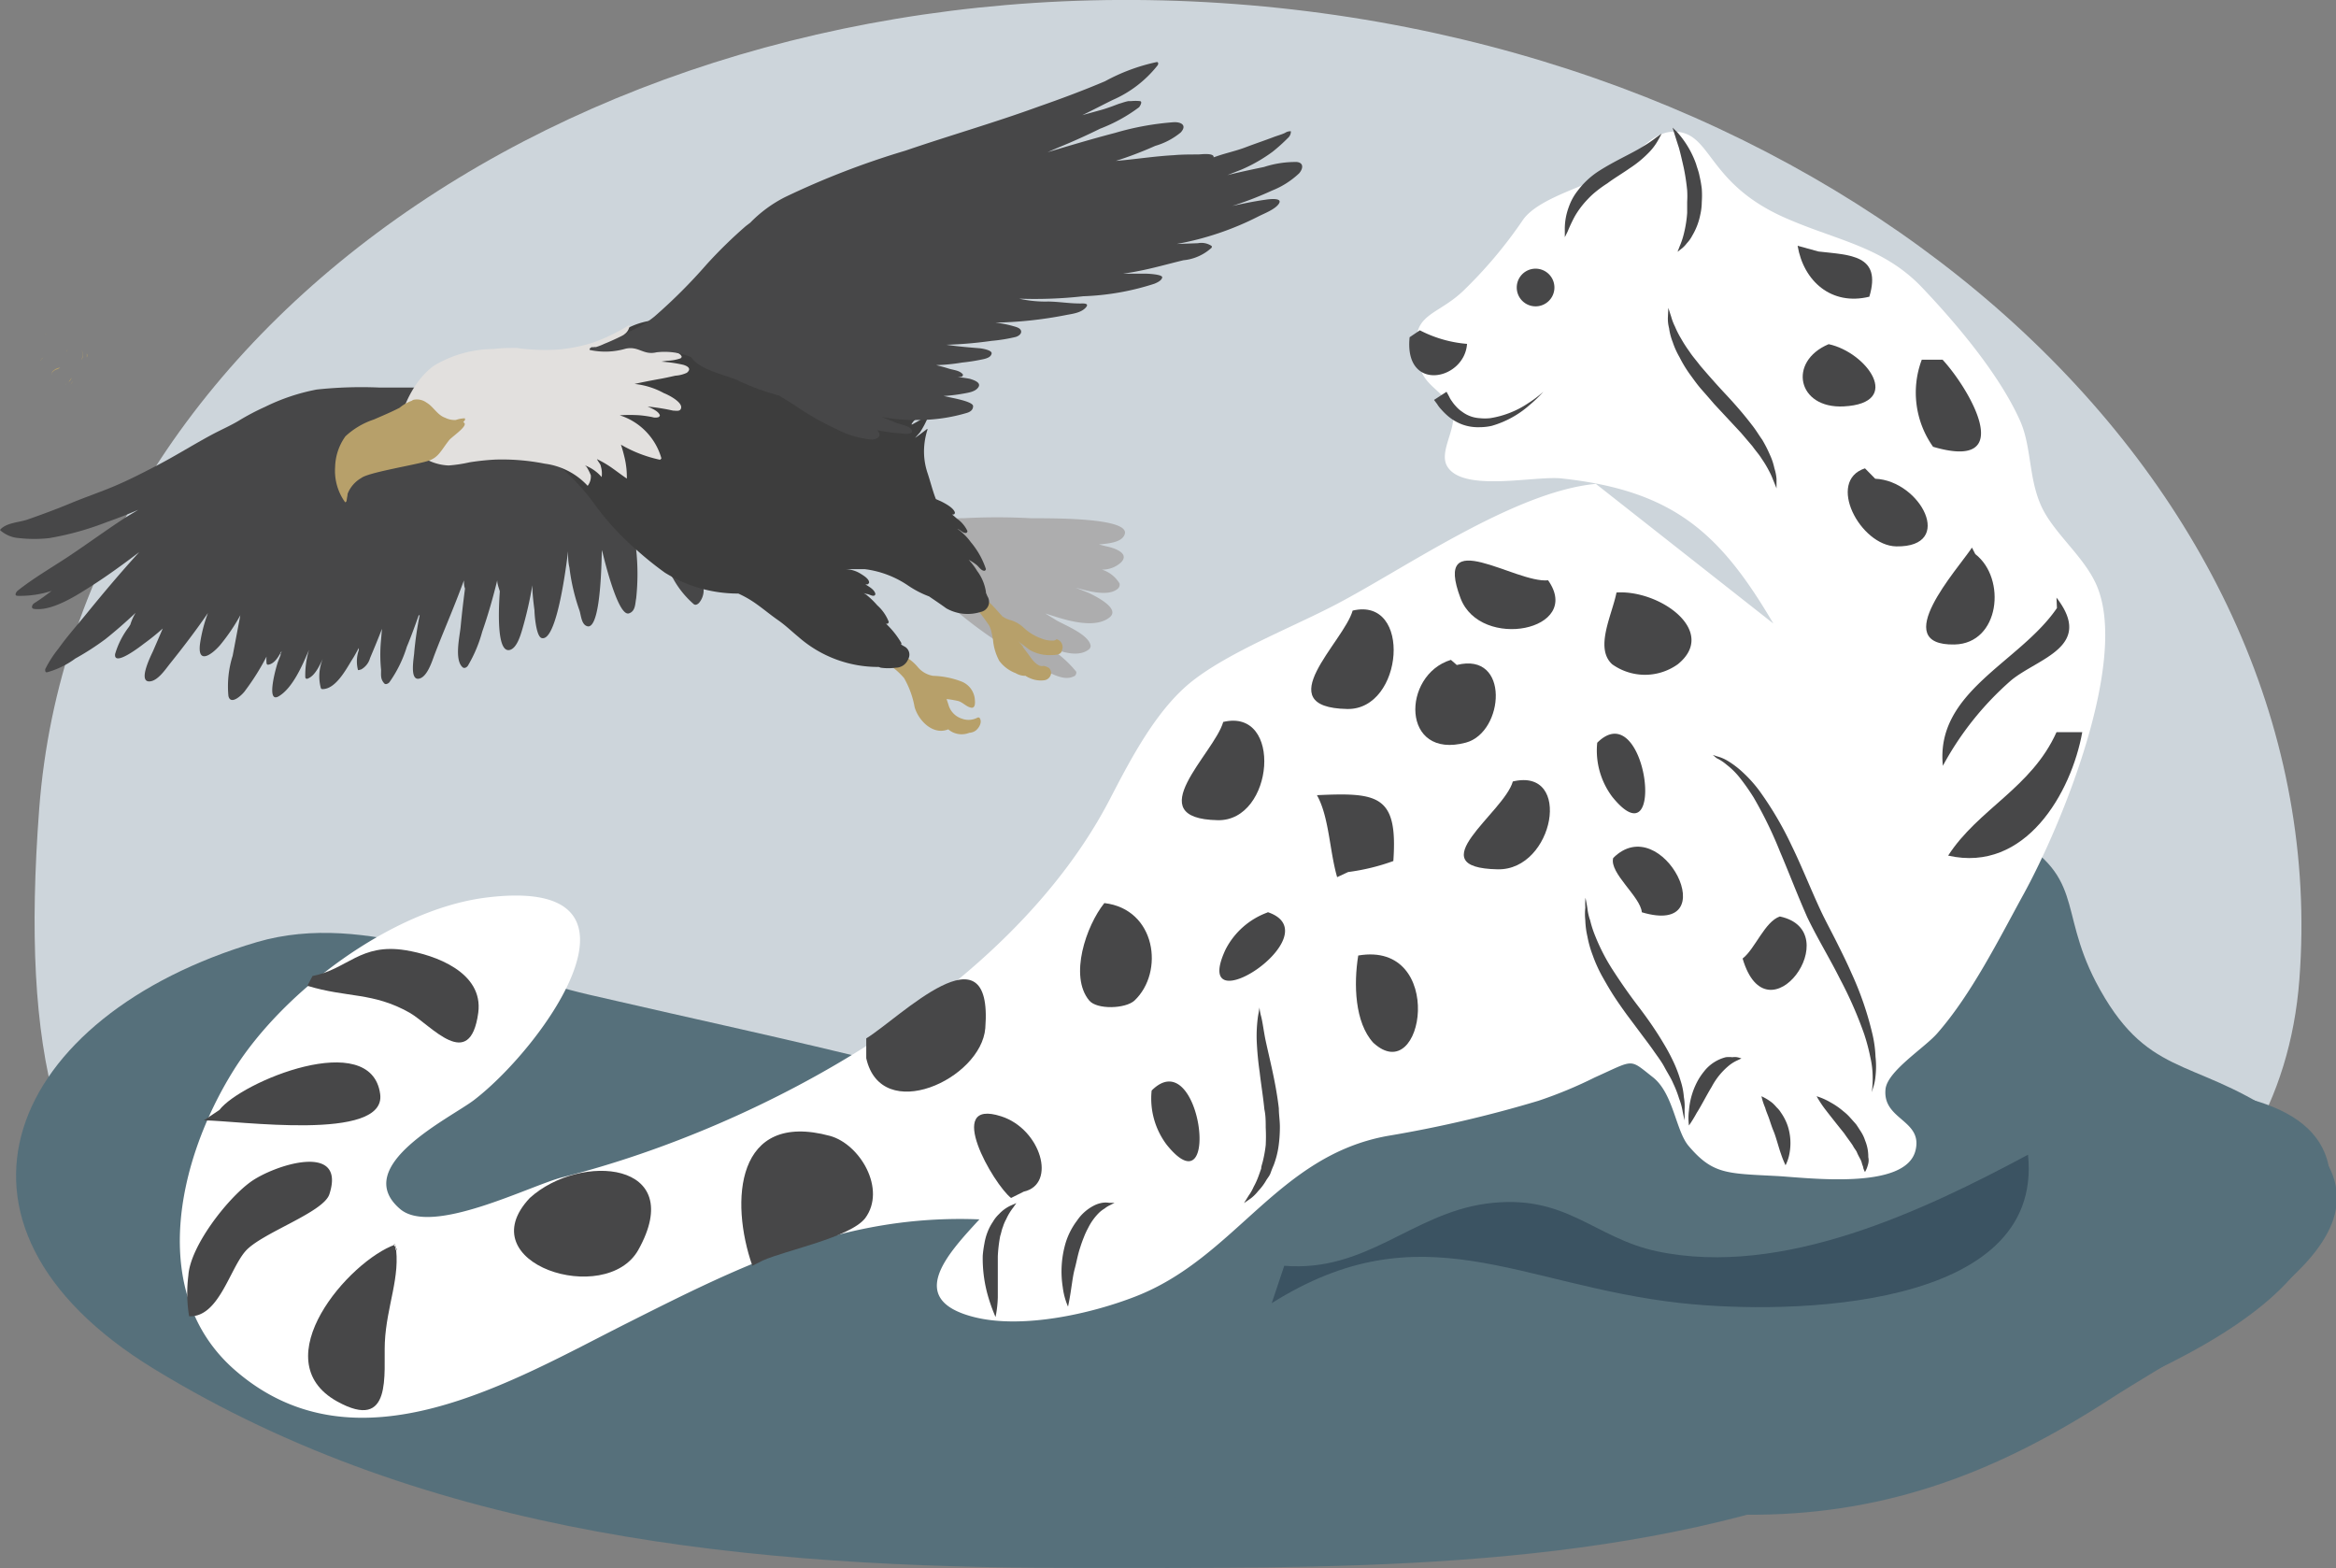 <?xml version="1.0" encoding="UTF-8"?> <svg xmlns="http://www.w3.org/2000/svg" viewBox="0 0 155.03 104.06"><rect x="0" y="0" width="155.03" height="104.06" fill="#808080" stroke="none"/> <defs> <style>.cls-1{fill:#cdd5db;}.cls-1,.cls-3,.cls-4,.cls-5,.cls-7{fill-rule:evenodd;}.cls-2,.cls-3{fill:#56707b;}.cls-4{fill:#fff;}.cls-5,.cls-6{fill:#474748;}.cls-7{fill:#3b5362;}.cls-8{fill:#b7a06a;}.cls-9{fill:#adadae;}.cls-10{fill:#3d3d3d;}.cls-11{fill:#e2e0de;}</style> </defs> <g id="Слой_2" data-name="Слой 2"> <g id="Слой_1-2" data-name="Слой 1"> <path class="cls-1" d="M2.6,53.7c-2.46,32.63,9.59,37.55,51,40.67s96.52,3.25,99-29.37S123.46,3.39,82,.27,5.06,21.07,2.6,53.7Z"></path> <path class="cls-2" d="M91.72,74.72c-6,0-23.52-1.72-32.62-4.07C52.54,69,45.86,67.58,39.05,66s-14.71-5.62-22-3.48C.64,67.36-5.6,81.18,10.23,90.85c18.24,11.15,39.76,13.2,61,13.2,16.67,0,34.83.36,50.5-5.34,7.76-2.81,28.51-8,32.07-16.62,5.65-13.63-18.7-9.35-26-9.37-12,0-24.32,2.72-36.1,2"></path> <path class="cls-3" d="M18.44,94.76c8.74,1.58,16.16-6.92,23.73-10.12,6.9-2.92,12.93-2.39,20.09-3.84,10.9-2.19,17.81-13.47,27.94-15.92,8.26-2,15.56,1.64,23.88-2.43,6.7-3.28,11.07-11.55,19-7.24,5.38,2.94,3.46,5,6,9.93,3.34,6.38,6.32,5,12,8.78,11,7.38-3.28,13.91-11.16,19-7.24,4.68-14.45,7.52-23.31,7.6-16.57.16-32.95-1-49.43-1.64-7.55-.3-15.48.87-22.94-.19s-14.25-4-21.63-4.76"></path> <path class="cls-4" d="M105.91,32.11c-5.54.52-13,5.85-17.59,8.18-2.8,1.43-6.73,3-9.12,4.85s-4.09,5.09-5.55,7.91c-6.6,12.7-23,21.7-36.3,25.07-2.15.54-8.68,3.93-10.8,2.11-3.33-2.85,3.39-6.06,4.91-7.23,4.69-3.6,12.8-15,.69-13.42C26,60.4,18.83,65.73,15.52,71c-3.76,6-5.74,14.88.09,19.94,8.07,7,18.42.68,26.08-3.17C49.18,84,56,80.56,65,80.92c-2.1,2.28-4.95,5.31-.37,6.48,3.22.82,7.8-.22,10.72-1.36C82,83.46,84.76,76.7,92.1,75.38a81.35,81.35,0,0,0,10-2.33,28.79,28.79,0,0,0,3.74-1.55c2.68-1.2,2.25-1.27,3.87,0,1.35,1.08,1.5,3.53,2.35,4.54,1.6,1.89,2.53,1.83,5.79,2,2,.1,8.66,1,9.28-1.72.47-2-2.17-2-2-4,.08-1.22,2.59-2.77,3.44-3.75,2.27-2.59,4.07-6.21,5.76-9.29,2.53-4.63,6.85-15.21,4.89-20.25-.73-1.88-2.6-3.35-3.55-5.05-1.07-1.93-.79-4.16-1.58-6-1.35-3.06-4.19-6.44-6.54-8.91-2.58-2.7-5.62-3.1-9-4.58-5.1-2.21-4.94-5.44-7.13-5.73-1.79-.25-2.82,1.67-4.34,2.58-1.68,1-4.94,1.76-6,3.24a29.8,29.8,0,0,1-4,4.75c-2,1.88-3.84,1.39-2.77,5.22.3,1.09,1.75,1.59,2.08,2.75s-1,2.75-.29,3.73c1.13,1.63,5.79.53,7.53.72,7.41.8,10.52,3.6,14.06,9.63"></path> <path class="cls-5" d="M20.4,65.42c2.65.81,4.35.41,6.79,1.79,1.41.81,4,4,4.55,0,.36-2.7-2.89-3.84-4.82-4.15-3-.49-3.87,1.27-6.18,1.71"></path> <path class="cls-5" d="M12.5,84.65c.12-1.93,2.55-5.06,4.11-6.2s6.39-2.7,5.25.8c-.39,1.22-4.51,2.57-5.57,3.78s-1.78,4.41-3.74,4.32a9.41,9.41,0,0,1-.05-2.7"></path> <path class="cls-5" d="M26.24,82.59c-3.07,1.07-8.79,7.67-3.87,10.41,3.71,2.06,3.08-1.86,3.17-3.91.11-2.43,1.07-4.38.7-6.5-.34-.09.33.41,0,.35"></path> <path class="cls-5" d="M13.53,74.35c2.15,0,12.14,1.45,11.7-1.75-.6-4.39-9.24-.81-10.67,1.06"></path> <path class="cls-5" d="M35.16,79.5c-4.11,4.37,5.06,7.25,7.2,3.45,3.3-5.9-3.85-6.49-7.2-3.45"></path> <path class="cls-5" d="M49.93,84c-1.5-4.28-1.11-10.31,5.15-8.62,2,.55,3.76,3.54,2.34,5.46-1,1.28-5.24,2.12-6.8,2.81"></path> <path class="cls-5" d="M57.49,70.23c1,4.43,7.63,1.39,7.9-2,.54-7-5.68-.68-7.9.68"></path> <path class="cls-5" d="M67.1,79.5c-1.16-.9-4.5-6.66-.66-5.42,2.64.84,3.71,4.51,1.5,5"></path> <path class="cls-5" d="M121.36,22.84c-2.73,1.15-2.08,4.29,1,4.13,4-.21,1.51-3.6-1-4.13"></path> <path class="cls-5" d="M123.77,31.08c-2.58.84-.32,5.14,2.08,5.18,3.94.06,1.61-4.36-1.4-4.49"></path> <path class="cls-5" d="M127.54,23.87a6.21,6.21,0,0,0,.75,5.78c5.68,1.67,2.37-3.9.63-5.78"></path> <path class="cls-5" d="M119.3,16.31c.39,2.34,2.24,4,4.76,3.38.84-2.8-1.3-2.76-3.38-3"></path> <path class="cls-5" d="M138.19,48.59c-.72,4-3.76,9.36-8.9,8.19,2-3.1,5.53-4.49,7.19-8.19"></path> <path class="cls-5" d="M136.48,39.66c2.51,3.26-1.19,4-3,5.48a20.35,20.35,0,0,0-4.54,5.68c-.51-4.94,5.11-6.85,7.57-10.47"></path> <path class="cls-5" d="M88.74,58.21c-.51-1.76-.53-4-1.34-5.44,4.07-.19,5.38,0,5.07,4.37a14.05,14.05,0,0,1-3,.73"></path> <path class="cls-6" d="M70.88,86.71a4.63,4.63,0,0,1-.35-1.29,6.71,6.71,0,0,1,.21-3A4.78,4.78,0,0,1,71.48,81,3,3,0,0,1,72.61,80a1.86,1.86,0,0,1,.55-.18,1.41,1.41,0,0,1,.44,0l.37,0-.33.17a1.62,1.62,0,0,0-.33.21,2,2,0,0,0-.39.3,3.8,3.8,0,0,0-.71,1,4.9,4.9,0,0,0-.28.61c-.09.22-.17.44-.24.67-.16.46-.25,1-.36,1.4s-.17.89-.23,1.27C71,86.17,70.88,86.71,70.88,86.71Z"></path> <path class="cls-6" d="M66.07,87.4a11.21,11.21,0,0,1-.45-1.22,9.06,9.06,0,0,1-.4-2.85,7,7,0,0,1,.11-.8,3.79,3.79,0,0,1,.21-.77,3.26,3.26,0,0,1,.35-.67,2.28,2.28,0,0,1,.42-.53,2.45,2.45,0,0,1,.8-.57l.34-.15-.21.3a3.77,3.77,0,0,0-.46.76,2.71,2.71,0,0,0-.22.52c-.08.18-.11.4-.18.6a9.39,9.39,0,0,0-.16,1.36c0,.48,0,1,0,1.43s0,.91,0,1.29A7.54,7.54,0,0,1,66.07,87.4Z"></path> <path class="cls-6" d="M112.09,74.69a3.63,3.63,0,0,1,0-1,4.91,4.91,0,0,1,.65-2.09,4.67,4.67,0,0,1,.36-.51,2.66,2.66,0,0,1,1.43-.93,1.75,1.75,0,0,1,.44,0,1,1,0,0,1,.32,0,2,2,0,0,1,.28.08l-.25.12a2.54,2.54,0,0,0-.56.34,4.61,4.61,0,0,0-1.16,1.42c-.36.59-.68,1.24-1,1.74A9.12,9.12,0,0,1,112.09,74.69Z"></path> <path class="cls-5" d="M91.14,69.2c-1.23-1.34-1.31-3.89-1-5.79,5.86-1,4.37,8.89,1,5.79"></path> <path class="cls-5" d="M73.29,59.93c-1.21,1.51-2.35,4.86-1,6.47.51.61,2.4.55,3,0,2-1.89,1.43-6.07-2-6.47"></path> <path class="cls-5" d="M81.18,47.91c-.59,2.09-5.65,6.42-.36,6.52,3.74.07,4.34-7.47.36-6.52"></path> <path class="cls-5" d="M96.29,43.79c-3.28,1-3.32,6.65,1,5.49,2.54-.69,2.94-6.05-.61-5.15"></path> <path class="cls-5" d="M107.28,39.32c-.3,1.51-1.46,3.68-.29,4.76a3.74,3.74,0,0,0,4.36,0c2.69-2.18-1.19-4.95-4.07-4.76"></path> <path class="cls-6" d="M111,8.47l.28.27a6.35,6.35,0,0,1,1.28,2.14c.07.25.18.52.23.8a7.53,7.53,0,0,1,.15.85,6.33,6.33,0,0,1,0,.87,4,4,0,0,1-.1.85,4.35,4.35,0,0,1-.54,1.4,2.13,2.13,0,0,1-.35.49,2,2,0,0,1-.31.33l-.31.24.14-.36a5.22,5.22,0,0,0,.3-.92,7.9,7.9,0,0,0,.2-1.3c0-.24,0-.49,0-.74a6.47,6.47,0,0,0,0-.76,14,14,0,0,0-.23-1.51c-.11-.48-.21-.93-.32-1.32C111.16,9,111,8.47,111,8.47Z"></path> <path class="cls-6" d="M82.56,79.84l.31-.5a3.07,3.07,0,0,0,.33-.58,4.93,4.93,0,0,0,.34-.76l.16-.45c0-.15.07-.32.11-.49A8.58,8.58,0,0,0,84,76a11.41,11.41,0,0,0,0-1.17c0-.39,0-.81-.09-1.22-.08-.82-.22-1.66-.31-2.45A20.72,20.72,0,0,1,83.4,69a9.52,9.52,0,0,1,.09-1.57l.1-.58s0,.21.1.58.16.89.28,1.51c.26,1.24.7,2.87.9,4.61,0,.43.08.87.07,1.31a9.1,9.1,0,0,1-.1,1.29,5.89,5.89,0,0,1-.31,1.17c-.08.18-.15.36-.21.53s-.18.31-.27.45a3.65,3.65,0,0,1-.55.74,2.7,2.7,0,0,1-.48.48Z"></path> <path class="cls-6" d="M105.22,59.58s.06.26.13.7a3.38,3.38,0,0,0,.18.79,6.84,6.84,0,0,0,.32,1A13.08,13.08,0,0,0,107,64.32c.51.79,1.08,1.62,1.7,2.43s1.22,1.67,1.72,2.52a12.82,12.82,0,0,1,.67,1.26,8.61,8.61,0,0,1,.45,1.21,4.51,4.51,0,0,1,.21,1.06,3.59,3.59,0,0,1,.05.83c0,.47,0,.72,0,.72s-.07-.26-.15-.7a4.35,4.35,0,0,0-.22-.76,7.09,7.09,0,0,0-.39-1c-.14-.34-.37-.68-.57-1.06s-.48-.74-.75-1.13-.57-.77-.87-1.18l-.92-1.23c-.3-.42-.6-.84-.88-1.28s-.53-.88-.77-1.31a9.36,9.36,0,0,1-.58-1.31,7.06,7.06,0,0,1-.35-1.24,5.52,5.52,0,0,1-.14-1.08,3.81,3.81,0,0,1,0-.83C105.19,59.84,105.22,59.58,105.22,59.58Z"></path> <path class="cls-6" d="M113.67,50.1l.27.09a2.67,2.67,0,0,1,.75.32,6.13,6.13,0,0,1,1,.77,8.7,8.7,0,0,1,1.11,1.25,22.71,22.71,0,0,1,2.1,3.58c.66,1.35,1.25,2.85,1.91,4.27.32.69.71,1.4,1.06,2.1s.7,1.4,1,2.09a21.29,21.29,0,0,1,1.36,3.91,8,8,0,0,1,.24,1.65,5.82,5.82,0,0,1,0,1.28,3.37,3.37,0,0,1-.17.81l-.08.27a6.45,6.45,0,0,0,.06-1.09,5.93,5.93,0,0,0-.15-1.22,13.37,13.37,0,0,0-.41-1.55A26.48,26.48,0,0,0,122.13,65c-.33-.66-.7-1.33-1.07-2s-.76-1.38-1.12-2.13c-.66-1.49-1.23-3-1.8-4.33a27.25,27.25,0,0,0-1.76-3.62,14.61,14.61,0,0,0-.92-1.31,5,5,0,0,0-.87-.86,3.12,3.12,0,0,0-.67-.44Z"></path> <path class="cls-6" d="M110.72,20.43l.19.59a3.57,3.57,0,0,0,.25.65,5.88,5.88,0,0,0,.4.79,9,9,0,0,0,.56.87c.2.31.47.61.71.93.53.62,1.11,1.28,1.71,1.92s1.2,1.33,1.71,2c.27.33.48.7.7,1a8.62,8.62,0,0,1,.51,1,4.13,4.13,0,0,1,.3.9,3.05,3.05,0,0,1,.14.71c0,.4,0,.62,0,.62s-.08-.21-.23-.57a4.75,4.75,0,0,0-.29-.63,6.7,6.7,0,0,0-.46-.76c-.16-.27-.41-.54-.62-.84l-.76-.89-1.77-1.9c-.29-.34-.59-.68-.87-1s-.55-.71-.8-1.05a8.63,8.63,0,0,1-.64-1.07,5.38,5.38,0,0,1-.45-1,3.92,3.92,0,0,1-.24-.92,2.47,2.47,0,0,1-.08-.72Z"></path> <path class="cls-6" d="M103.85,15.74s0-.16,0-.43a4.2,4.2,0,0,1,.13-1.15,5.06,5.06,0,0,1,.26-.74,3.7,3.7,0,0,1,.47-.77,5.42,5.42,0,0,1,1.4-1.3c1.08-.69,2.16-1.15,2.91-1.62a7.57,7.57,0,0,0,.9-.61l.35-.25a3.89,3.89,0,0,1-.2.38,3.82,3.82,0,0,1-.69.92,7.23,7.23,0,0,1-1.23,1c-.48.34-1,.64-1.48,1a7.32,7.32,0,0,0-.7.5,5.11,5.11,0,0,0-.59.54,5.9,5.9,0,0,0-.87,1.15,10.18,10.18,0,0,0-.47,1C103.92,15.6,103.85,15.74,103.85,15.74Z"></path> <path class="cls-5" d="M100.4,51.86c-.59,2.09-6.34,5.73-1,5.83,3.73.07,5-6.78,1-5.83"></path> <path class="cls-5" d="M89.77,40.52c-.59,2.09-5.65,6.43-.36,6.53,3.74.07,4.33-7.47.36-6.53"></path> <path class="cls-5" d="M102.74,38.51c-2.16.22-7.68-3.77-5.81,1.19,1.32,3.49,8.16,2.14,5.81-1.19"></path> <path class="cls-5" d="M107.06,56.94c-.27,1,1.82,2.57,1.9,3.6,5.61,1.68,1.36-6.87-1.9-3.6"></path> <path class="cls-5" d="M118.12,60.82c-1,.34-1.65,2.16-2.47,2.79,1.65,5.62,7-1.83,2.47-2.79"></path> <path class="cls-5" d="M106,49.29a5.12,5.12,0,0,0,1,3.59c3.68,4.56,2.28-6.86-1-3.59"></path> <path class="cls-5" d="M76.43,72.37a5.09,5.09,0,0,0,1,3.6c3.67,4.56,2.27-6.87-1-3.6"></path> <path class="cls-5" d="M84.13,60.55A5.08,5.08,0,0,0,81.34,63c-2.48,5.3,7.16-1,2.79-2.47"></path> <path class="cls-5" d="M94.23,21.92a8.25,8.25,0,0,0,3.13.9c-.16,2.42-4.19,3.27-3.81-.44"></path> <path class="cls-5" d="M130.87,36.34c-.94,1.43-5.59,6.52-1.15,6.43,3-.07,3.46-4.38,1.37-6"></path> <path class="cls-6" d="M118.5,77.33a6.5,6.5,0,0,1-.31-.77c-.08-.22-.15-.47-.23-.73s-.16-.54-.27-.8-.19-.53-.28-.79-.2-.49-.26-.72a4.34,4.34,0,0,1-.25-.77,3.41,3.41,0,0,1,.72.44,2.6,2.6,0,0,1,.28.29,1.69,1.69,0,0,1,.29.35,3.47,3.47,0,0,1,.45.88,3.67,3.67,0,0,1,.12,1.83A2.91,2.91,0,0,1,118.5,77.33Z"></path> <path class="cls-6" d="M123.77,77.78a1.87,1.87,0,0,1-.11-.26c0-.09-.06-.19-.09-.31a1.25,1.25,0,0,0-.15-.36c-.06-.12-.13-.24-.18-.37s-.18-.27-.25-.41-.4-.56-.6-.86c-.45-.56-.92-1.15-1.28-1.62a7.7,7.7,0,0,1-.55-.84,4.3,4.3,0,0,1,.93.41,5,5,0,0,1,.85.59,3.24,3.24,0,0,1,.43.4l.41.46c.12.17.23.35.34.52a2.37,2.37,0,0,1,.26.56,2.78,2.78,0,0,1,.21,1.1.94.94,0,0,1,0,.42,2.82,2.82,0,0,1-.09.3A2.16,2.16,0,0,1,123.77,77.78Z"></path> <path class="cls-6" d="M101.91,20.33a1.25,1.25,0,0,0,0-2.5,1.25,1.25,0,0,0,0,2.5Z"></path> <path class="cls-6" d="M96,26l.17.31a1.5,1.5,0,0,0,.19.32,2.5,2.5,0,0,0,.27.34,2,2,0,0,0,.4.35,2.14,2.14,0,0,0,1.16.43,3.36,3.36,0,0,0,.71,0,6.26,6.26,0,0,0,2.53-1,7.44,7.44,0,0,0,1-.76,8.56,8.56,0,0,1-.92.89A6.47,6.47,0,0,1,99,28.26a3.72,3.72,0,0,1-.81.09,3.1,3.1,0,0,1-.81-.08,2.91,2.91,0,0,1-.73-.28,3.13,3.13,0,0,1-.58-.4,4.36,4.36,0,0,1-.43-.43,1.92,1.92,0,0,1-.26-.34l-.21-.28Z"></path> <path class="cls-7" d="M85.23,84c5.45.44,8.45-3.43,13.37-4.12,5.32-.73,7.13,2.26,11.37,3.16,8.34,1.76,17.71-2.71,24.62-6.41,1.07,10.32-15.82,10.63-23,9.85-10.8-1.18-17.2-6.28-27.19,0"></path> <path class="cls-8" d="M2.89,23.74a.46.46,0,0,0-.15.09s0,.06-.05.08,0,.05,0,0l.05-.06a1,1,0,0,1,.16-.12S2.92,23.72,2.89,23.74Z"></path> <path class="cls-8" d="M3.94,24.4a.84.84,0,0,0-.37.17.41.41,0,0,0-.12.14s0,.12-.05.15,0,0,0,0l0,0a.57.57,0,0,1,.13-.21c.09-.1.24-.12.36-.19S4,24.4,3.94,24.4Z"></path> <path class="cls-8" d="M3.87,24.73a.68.68,0,0,0-.18.2s0,0,0,0l0,0s0,0,0,0a.76.76,0,0,1,.19-.21S3.9,24.71,3.87,24.73Z"></path> <path class="cls-8" d="M4.72,25.12l-.14.18c0,.06-.09.14-.17.17s0,.05,0,0a.33.33,0,0,0,.17-.14.88.88,0,0,0,.18-.25S4.73,25.1,4.72,25.12Z"></path> <path class="cls-8" d="M4.83,25.31l-.15.2s0,0,0,0a.83.83,0,0,0,.16-.21S4.85,25.28,4.83,25.31Z"></path> <path class="cls-8" d="M5.4,23.2s0,0,0,0a.77.77,0,0,1,0,.68s0,.05,0,0a.38.38,0,0,0,.09-.29A.65.65,0,0,0,5.4,23.2Z"></path> <path class="cls-8" d="M5.76,23.46s0,0,0,0,0,.18,0,.26,0,0,0,0A.28.28,0,0,0,5.76,23.46Z"></path> <path class="cls-8" d="M4.47,23.25a.44.44,0,0,1-.08.11s0,0,0,0a.64.64,0,0,0,.08-.14S4.48,23.23,4.47,23.25Z"></path> <path class="cls-8" d="M3.05,22.15l-.1.12s0,.06,0,0a.71.71,0,0,0,.1-.14S3.06,22.13,3.05,22.15Z"></path> <path class="cls-9" d="M74.64,35.46c.42-1.19-5.61-1.05-6.25-1.07a40.92,40.92,0,0,0-4.43,0,5.69,5.69,0,0,0-3.3,1c-1.73,1.54,0,3,1.52,4a28.73,28.73,0,0,0,4.24,3.34A17.34,17.34,0,0,0,69,44.32c.63.29,1.57.92,2.27.56.09,0,.2-.21.15-.31a7.31,7.31,0,0,0-2.16-1.8c.92.42,2.22.93,3,.33a.31.31,0,0,0,.12-.26c-.14-.74-1.69-1.34-2.28-1.68l-.73-.45.63.2c1,.32,2.75.8,3.65.05.74-.61-1.1-1.47-1.41-1.62L71.39,39c.87.24,2.15.6,2.78.08a.36.36,0,0,0,.13-.36,2.12,2.12,0,0,0-1.17-.92,1.83,1.83,0,0,0,1.26-.47c.65-.65-.56-1-1-1.08l-.46-.12C73.57,36.07,74.46,36,74.64,35.46Z"></path> <path class="cls-8" d="M65,47.63a.14.14,0,0,0-.14,0,1.25,1.25,0,0,1-1,.07h0a1.35,1.35,0,0,1-.92-.95l-.12-.36a6.88,6.88,0,0,1,.77.13c.31.09.53.37.84.44s.28-.34.27-.48a1.4,1.4,0,0,0-.91-1.26,5.71,5.71,0,0,0-1.87-.37,1.69,1.69,0,0,1-1-.57,3.07,3.07,0,0,0-.85-.71l0,0c-.18-.19-.29-.35-.56-.22a.5.5,0,0,0-.17.21c0,.07-.07.33-.13.22s0,0-.07,0l0,0s-.05,0-.08,0a1,1,0,0,0-.35-.09c0-.12-.17,0-.18.09v0a0,0,0,0,0,0,.06A4.81,4.81,0,0,1,60,45a6,6,0,0,1,.7,1.93c.27.92,1.24,1.88,2.23,1.47a1.37,1.37,0,0,0,1.4.23.82.82,0,0,0,.4-.13C65,48.3,65.21,47.89,65,47.63Z"></path> <path class="cls-8" d="M70.52,43a.62.62,0,0,0-.09-.36.54.54,0,0,0-.31-.22.38.38,0,0,1-.18.09,1.9,1.9,0,0,1-.78-.12,3.44,3.44,0,0,1-1.24-.75,2.17,2.17,0,0,0-.94-.51,1.8,1.8,0,0,1-.46-.23l-.45-.5c-.35-.38-.92-1-1.49-.72s.25.87.46,1h0c.2.25.38.5.56.76s.23.65.3,1a3.59,3.59,0,0,0,.42,1.42,2.42,2.42,0,0,0,1.08.81,1.25,1.25,0,0,0,.67.18,1.8,1.8,0,0,0,1.26.29.53.53,0,0,0,.43-.47.52.52,0,0,0-.13-.33.89.89,0,0,0-.38-.15c-.4.11-.81-.49-1-.77l-.66-.87c.24.2.48.38.73.57a2.59,2.59,0,0,0,1.47.35c.2,0,.62,0,.67-.27C70.49,43.14,70.5,43.07,70.52,43Z"></path> <path class="cls-8" d="M68.32,44.93a9.34,9.34,0,0,1-1.12-.87c-.33-.35-.51-.82-.83-1.18,0,0,0,0,0,0,.25.36.42.79.71,1.14a4.85,4.85,0,0,0,1.21.94S68.34,44.94,68.32,44.93Z"></path> <path class="cls-8" d="M67.91,42.92a7.88,7.88,0,0,1-.57-.85s0,0,0,0a3.7,3.7,0,0,0,.55.86S67.91,42.94,67.91,42.92Z"></path> <path class="cls-8" d="M66.35,41.32a.76.76,0,0,0-.33.23,1.1,1.1,0,0,0-.14.18c0,.08,0,.16-.07.23h0c.06-.1.07-.21.14-.31a1,1,0,0,1,.38-.29S66.38,41.31,66.35,41.32Z"></path> <path class="cls-8" d="M66.29,41.67a.41.41,0,0,0-.14.12l-.06.07S66,42,66,42s0,0,0,0,.06-.06.09-.1.13-.12.19-.19S66.32,41.66,66.29,41.67Z"></path> <path class="cls-8" d="M67,42.86c-.15.06-.36.2-.36.38,0,0,0,0,0,0s.21-.24.33-.32S67,42.85,67,42.86Z"></path> <path class="cls-8" d="M66.56,43.5a.81.81,0,0,1-.14.12s0,0,0,0,.11-.08.16-.13S66.58,43.48,66.56,43.5Z"></path> <path class="cls-8" d="M66.7,43.69l-.11.08s0,.06,0,0a.47.47,0,0,0,.12-.09S66.72,43.68,66.7,43.69Z"></path> <path class="cls-6" d="M46.6,38.68a29.67,29.67,0,0,0-.94-2.85c-.41-1.19-.86-2.37-1.33-3.54a13.27,13.27,0,0,0-.71-1.41.23.23,0,0,0,0-.15,5.93,5.93,0,0,0-.61-2,7.8,7.8,0,0,0,.33-4.25c-.11-.38-.41-1.12-.91-1.13a2,2,0,0,0-1.19.48l-.77.29a9.85,9.85,0,0,1-2.08.57c-.73.11-1.44.29-2.17.39s-1.5.17-2.25.24-1.37.21-2.06.28-1.52.1-2.27.12c-1.48,0-2.95,0-4.43,0a27.86,27.86,0,0,0-4.19.13A13.42,13.42,0,0,0,17.59,27a16,16,0,0,0-1.78.94c-.56.33-1.16.59-1.74.9-1.25.67-2.45,1.43-3.71,2.08-.92.48-1.84.95-2.79,1.35s-1.9.72-2.84,1.11-1.93.76-2.91,1.1c-.55.19-1.35.2-1.78.64,0,0-.06.07,0,.09a2.1,2.1,0,0,0,1.23.5,9.09,9.09,0,0,0,2,0,19.41,19.41,0,0,0,3.81-1.06c.71-.25,1.41-.52,2.1-.82l-.83.5c-1.23.8-2.42,1.67-3.64,2.49s-2.45,1.51-3.55,2.39c-.08.07-.24.32,0,.33a6.72,6.72,0,0,0,2.27-.33c-.38.29-.76.57-1.16.82-.12.07-.26.35,0,.38,1.11.15,2.61-.77,3.51-1.34,1.2-.75,2.34-1.58,3.46-2.43C8,38,6.88,39.33,5.78,40.68c-.63.78-1.31,1.53-1.89,2.35A7.48,7.48,0,0,0,3,44.41c0,.12,0,.23.14.2A5.7,5.7,0,0,0,5,43.7a17.6,17.6,0,0,0,2-1.29c.69-.55,1.35-1.13,2-1.74a3.38,3.38,0,0,0-.35.78l-.1.16a5.51,5.51,0,0,0-.91,1.79c-.12.91,1.79-.59,1.92-.69a15.17,15.17,0,0,0,1.24-1c-.21.5-.43,1-.65,1.51-.12.26-1,2-.25,2,.54,0,1.06-.77,1.35-1.14.89-1.11,1.75-2.23,2.55-3.4a9.87,9.87,0,0,0-.52,2c-.2,1.42.71.83,1.31.15a12.73,12.73,0,0,0,1.36-2l-.51,2.69a6.74,6.74,0,0,0-.28,2.67c.16.69,1-.17,1.12-.37a15.75,15.75,0,0,0,1.41-2.25,2.08,2.08,0,0,0,0,.44c0,.06.06.12.12.1.38-.06.65-.47.87-.9,0,0,0,.11-.05.16s0,.05,0,.08l-.18.46c-.09.23-.85,2.84.06,2.29s1.54-2,2-3.08a5.79,5.79,0,0,0-.25,1.82.11.11,0,0,0,.17.09c.44-.17.73-.75,1-1.32a3,3,0,0,0-.14,1.94.11.11,0,0,0,.12.08c.86,0,1.55-1.29,1.93-1.91.17-.26.32-.54.47-.82l0,.15a2.25,2.25,0,0,0-.06,1.28c0,.09.15,0,.21,0a1.24,1.24,0,0,0,.6-.76c.27-.64.54-1.29.79-1.94l-.06.72a10,10,0,0,0,0,2c0,.36-.05.62.22.91.09.09.26,0,.33-.08A8.28,8.28,0,0,0,27,42.92c.29-.69.54-1.39.79-2.09h.06a23,23,0,0,0-.36,2.47c0,.25-.35,1.92.35,1.73.53-.14.84-1.17,1-1.59.52-1.36,1.1-2.69,1.62-4.05l.33-.87c0,.18,0,.36.07.54-.11.84-.21,1.69-.29,2.54-.06.63-.43,2.19.13,2.68.12.11.31,0,.38-.15A9.05,9.05,0,0,0,32,41.93c.39-1.12.72-2.27,1-3.42,0,.25.1.49.17.73-.11,1.61-.16,4.11.67,3.89.45-.12.69-.93.8-1.29a25.4,25.4,0,0,0,.69-3c0,.55.07,1.11.14,1.66,0,.23.1,1.72.47,1.84.78.24,1.39-2.75,1.76-5.75l0,0c0,.35,0,.71.09,1.07a13.36,13.36,0,0,0,.67,2.86c.11.34.13,1,.58,1.05.63,0,.86-2.46.9-5.07l.06.21c.1.4,1,4.16,1.72,4,.47-.13.43-.68.5-1a15.26,15.26,0,0,0,0-3.24c0-1-.1-2.08-.19-3.12.32.83.74,1.63,1.14,2.43a25.93,25.93,0,0,0,1.5,2.61,6.18,6.18,0,0,0,1.38,1.71c.12.08.25,0,.34-.09A1.29,1.29,0,0,0,46.6,38.68Z"></path> <path class="cls-10" d="M65.53,39.57l-.1-.24a.13.13,0,0,0,0-.06,3.07,3.07,0,0,0-.58-1.38,4.5,4.5,0,0,0-.56-.74,3.42,3.42,0,0,1,.51.33c.17.13.3.39.53.4a.13.13,0,0,0,.1-.12,5.39,5.39,0,0,0-1-1.78,3.81,3.81,0,0,0-.9-.89c.2.07.36.29.57.28a.12.12,0,0,0,.1-.14,2.08,2.08,0,0,0-.69-.81c-.1-.09-.21-.19-.33-.28a.23.23,0,0,0,.11,0,.12.12,0,0,0,.08-.14c-.1-.31-.66-.6-.92-.73l-.34-.15c-.22-.56-.36-1.15-.55-1.72a4.49,4.49,0,0,1-.23-1.7,4.81,4.81,0,0,1,.22-1.18c0-.07,0-.08-.09,0-.24.18-.48.37-.73.54l0,0,.32-.36a5.9,5.9,0,0,0,.53-1s0-.11-.07-.07-.34.18-.51.28l-.41.23c-.24.14.07-.22.07-.22a1.78,1.78,0,0,0,.6-.86s0,0,0,0c-.48,0-.93.25-1.41.32,0,0,0,0,0,0h0c-1.91.07-3.67-.78-5.41-1.47-1-.38-1.94-.77-2.86-1.24s-1.82-1-2.73-1.52c-1.57-.86-3.15-1.87-5-1.92a4.86,4.86,0,0,0-2.33.62,25.6,25.6,0,0,1-2.31,1.34l.06,0a.27.27,0,0,0,.09-.1s0,0,0,0V23s0,0,0,0h0l0,0s0,0,0,0v0a.78.78,0,0,1-.23.21l-.13.05s0,.05,0,0h0c-.1.07-.19.12-.26.18a2.39,2.39,0,0,0-.54.73,7.18,7.18,0,0,0-.59,2.08,19.6,19.6,0,0,0-.19,2.54A13.91,13.91,0,0,0,37.32,31c-.28-.22-.58-.43-.89-.64,0,0-.06,0,0,.05.34.26.66.52,1,.79v0s0,0,0,0a14.42,14.42,0,0,1,2,2.22,18.18,18.18,0,0,0,2.88,3.13A22.3,22.3,0,0,0,44.12,38,9.19,9.19,0,0,0,49,39.39a6.93,6.93,0,0,1,1.21.7c.48.34.93.72,1.42,1.06s.9.74,1.35,1.11a8,8,0,0,0,5.34,2l.13.05a3.64,3.64,0,0,0,1,0,.89.89,0,0,0,.82-.56.61.61,0,0,0-.27-.86l-.2-.12a.11.11,0,0,0,0-.13,5.72,5.72,0,0,0-1-1.25l.1,0a.14.14,0,0,0,.08-.13,2.83,2.83,0,0,0-.76-1.09,5.61,5.61,0,0,0-.65-.64,1.84,1.84,0,0,0-.25-.17l.2.06c.15,0,.34.15.49.11a.12.12,0,0,0,.08-.14c-.08-.28-.42-.46-.66-.61a.75.75,0,0,0,.15,0s.1-.07.1-.12c0-.25-.38-.47-.57-.59a2,2,0,0,0-1-.3c.42,0,.84,0,1.28,0a6.56,6.56,0,0,1,2.85,1.07,6.62,6.62,0,0,0,1.42.74c.38.26.77.52,1.14.79a2.87,2.87,0,0,0,2.28.24A.68.68,0,0,0,65.53,39.57Z"></path> <path class="cls-11" d="M45.35,24.21A9.07,9.07,0,0,0,43.89,24l.37-.06a3,3,0,0,0,.91-.16s.08-.07.07-.11c-.11-.35-.9-.4-1.18-.47a5,5,0,0,0-1.54,0l.32-.1.57-.18a4.29,4.29,0,0,0,.93-.33s.11-.1,0-.13a2.19,2.19,0,0,0-.88-.17,9.15,9.15,0,0,0-1.57,0,2.05,2.05,0,0,0-.43.09l-.28.09c.07,0,.25-.26.29-.31a.8.8,0,0,0,.31-.56s0,0-.07,0a12.31,12.31,0,0,1-2.37,1.14,10.29,10.29,0,0,1-2.52.47,13.48,13.48,0,0,1-2.54-.12c-.5,0-1,0-1.5.07a7.78,7.78,0,0,0-4,1.12c-1.58,1.18-2.24,3.25-2.69,5.14h0a5.74,5.74,0,0,0,.79.38,4,4,0,0,1,.76.27l0,0,.05,0h0a3.43,3.43,0,0,0,2.08.82,9.33,9.33,0,0,0,1.39-.21,16.34,16.34,0,0,1,1.7-.18,14.53,14.53,0,0,1,3.29.27A4.69,4.69,0,0,1,39,32.24a1,1,0,0,0,.21-.7,3.17,3.17,0,0,0-.24-.49.44.44,0,0,0-.16-.17,2.77,2.77,0,0,1,1.12.78,1.7,1.7,0,0,0-.06-.73c0-.11-.19-.31-.25-.46a6.9,6.9,0,0,1,1.06.63c.31.22.61.45.92.66a5.57,5.57,0,0,0-.14-1.35c-.07-.3-.15-.6-.25-.9a8.74,8.74,0,0,0,2.59,1s.1-.06.09-.11a4.2,4.2,0,0,0-2.76-2.84,9.8,9.8,0,0,1,1.33,0,7.9,7.9,0,0,1,.83.12.68.68,0,0,0,.42,0s.1-.07.08-.12c-.07-.25-.48-.44-.81-.58a14.14,14.14,0,0,1,1.69.27c.19,0,.47.08.53-.16.11-.41-.87-.9-1.14-1a5.06,5.06,0,0,0-1.95-.61c.53-.12,1.06-.22,1.6-.32.37-.06.75-.15,1.12-.23a2.13,2.13,0,0,0,.75-.19C45.88,24.5,45.71,24.32,45.35,24.21Z"></path> <path class="cls-8" d="M30.68,28a7.23,7.23,0,0,0-2.16.23,20,20,0,0,0-3,.49,3.75,3.75,0,0,0-2,1.29,3.29,3.29,0,0,0-.68,2.13,3.25,3.25,0,0,0,.05,1c0,.07.1,0,.11-.06a2,2,0,0,1,.05-.26,2.09,2.09,0,0,1,.93-1.1c.45-.36,3.37-.83,4.35-1.11.79-.22.92-.71,1.51-1.44C30.26,28.78,31.23,28.13,30.68,28Z"></path> <path class="cls-8" d="M30.83,27.76a2,2,0,0,0-.58.11,1.38,1.38,0,0,1-.71-.15c-.51-.17-.79-.75-1.23-1a1.08,1.08,0,0,0-.9-.18s0,0,0,0l-.09.06a2.62,2.62,0,0,0-.8.46c-.56.29-1.14.53-1.71.78a5.1,5.1,0,0,0-1.89,1.12A3.65,3.65,0,0,0,22.24,31a3.56,3.56,0,0,0,.65,2.31c0,.05.1,0,.11-.07a7.89,7.89,0,0,0,.1-1.09c.1-.82,2.3-1.7,2.75-1.78s.9-.07,1.35-.16a5.46,5.46,0,0,0,2.05-.95c.33-.25.66-.52,1-.79a2.67,2.67,0,0,0,.61-.6S30.88,27.76,30.83,27.76Z"></path> <path class="cls-6" d="M84.41,12.65a5.63,5.63,0,0,0,1.81-1.15c.25-.29.33-.69-.15-.75a6.75,6.75,0,0,0-2.18.33c-.81.17-1.62.34-2.43.54h0l.94-.37a10.39,10.39,0,0,0,2.07-1.19,11.62,11.62,0,0,0,1-.9.57.57,0,0,0,.2-.45s0,0,0,0a.65.65,0,0,0-.39.11c-.23.11-.5.18-.74.27-.63.24-1.26.45-1.89.69s-1.27.37-1.9.59l-.21.07s0-.05,0-.07c-.11-.22-.81-.13-1-.12-.55,0-1.11,0-1.67.05-1.1.06-2.19.22-3.29.33l-.53.05a25.34,25.34,0,0,0,2.62-1,4.73,4.73,0,0,0,1.69-.89c.42-.46.06-.7-.46-.68A18.51,18.51,0,0,0,74,8.82c-1.5.39-3,.84-4.48,1.28l.67-.29c1-.41,1.89-.81,2.82-1.27a10.61,10.61,0,0,0,2.58-1.42c.06-.06.26-.39.06-.41a2.83,2.83,0,0,0-.58,0l-.19,0a3.45,3.45,0,0,0-.43.12l-.2.06-.48.18c-.23.08-.45.16-.67.22l-1.27.35c.67-.32,1.33-.67,2-1a7.73,7.73,0,0,0,3-2.31c.05-.07.06-.23-.07-.21a12.61,12.61,0,0,0-3.42,1.27c-1.46.62-2.94,1.17-4.43,1.69C66,8.14,63,9,60.08,10a54.2,54.2,0,0,0-8,3.09,8.72,8.72,0,0,0-2.29,1.69L49.5,15a30.89,30.89,0,0,0-2.59,2.53A35.72,35.72,0,0,1,43.44,21a6.94,6.94,0,0,1-1.66,1c-.19.11-.39.23-.59.33s-.71.34-1.07.48a4.1,4.1,0,0,1-.56.22h0l-.14,0a.16.16,0,0,1-.14,0s-.05,0,0,0a.1.1,0,0,0,0,0l-.11.07s-.1.11,0,.13a4.8,4.8,0,0,0,2.35-.09c.88-.19,1.17.45,2.05.24a4.6,4.6,0,0,1,2.3.32c.56.87,2.37,1.2,3.11,1.55a16,16,0,0,0,2.72,1c.49.3,1,.61,1.45.92a18,18,0,0,0,2.35,1.3,6.11,6.11,0,0,0,2.38.7c.22,0,.6-.15.46-.44a1.74,1.74,0,0,0-.11-.18,13.29,13.29,0,0,0,1.41.2c.25,0,.66.13.87-.06a.14.14,0,0,0,0-.13c-.09-.3-.8-.4-1-.49l-1-.4h0a12,12,0,0,0,2.39.2,11.29,11.29,0,0,0,3.27-.47c.23-.07.41-.2.41-.45s-.92-.44-1.11-.49l-.85-.18a11.6,11.6,0,0,0,1.32-.16c.32-.06.81-.12,1-.44s-.39-.48-.57-.54A7.71,7.71,0,0,0,63.05,25a2.42,2.42,0,0,0,.76,0c.06,0,.13-.12.08-.17-.23-.26-.62-.27-.93-.37s-.55-.16-.83-.23a12.37,12.37,0,0,0,1.72-.17,12.66,12.66,0,0,0,1.48-.24c.18-.05.44-.13.48-.36s-.67-.34-.81-.35c-.73-.06-1.46-.12-2.19-.23a27.27,27.27,0,0,0,3-.26,10.89,10.89,0,0,0,1.6-.26c.17-.05.41-.2.35-.41s-.4-.27-.56-.32a7.4,7.4,0,0,0-1.14-.22,26.7,26.7,0,0,0,4.67-.5c.41-.08,1-.14,1.32-.49s-.28-.27-.38-.28c-.7,0-1.4-.12-2.1-.13a7.76,7.76,0,0,1-1.93-.19,28.77,28.77,0,0,0,4.25-.16,17.2,17.2,0,0,0,4.72-.83c.17-.07.49-.21.52-.42s-1-.25-1.13-.25l-1.46,0c.34-.05.67-.1,1-.17,1-.19,2-.48,3-.72a3.22,3.22,0,0,0,1.88-.84s0-.07,0-.1a1.22,1.22,0,0,0-.92-.19l-1.4.05a19.59,19.59,0,0,0,5.42-1.83c.37-.19,1.15-.48,1.37-.87s-.69-.27-.88-.24c-.86.12-1.71.3-2.55.49l.09,0A23,23,0,0,0,84.41,12.65Z"></path> </g> </g> </svg> 